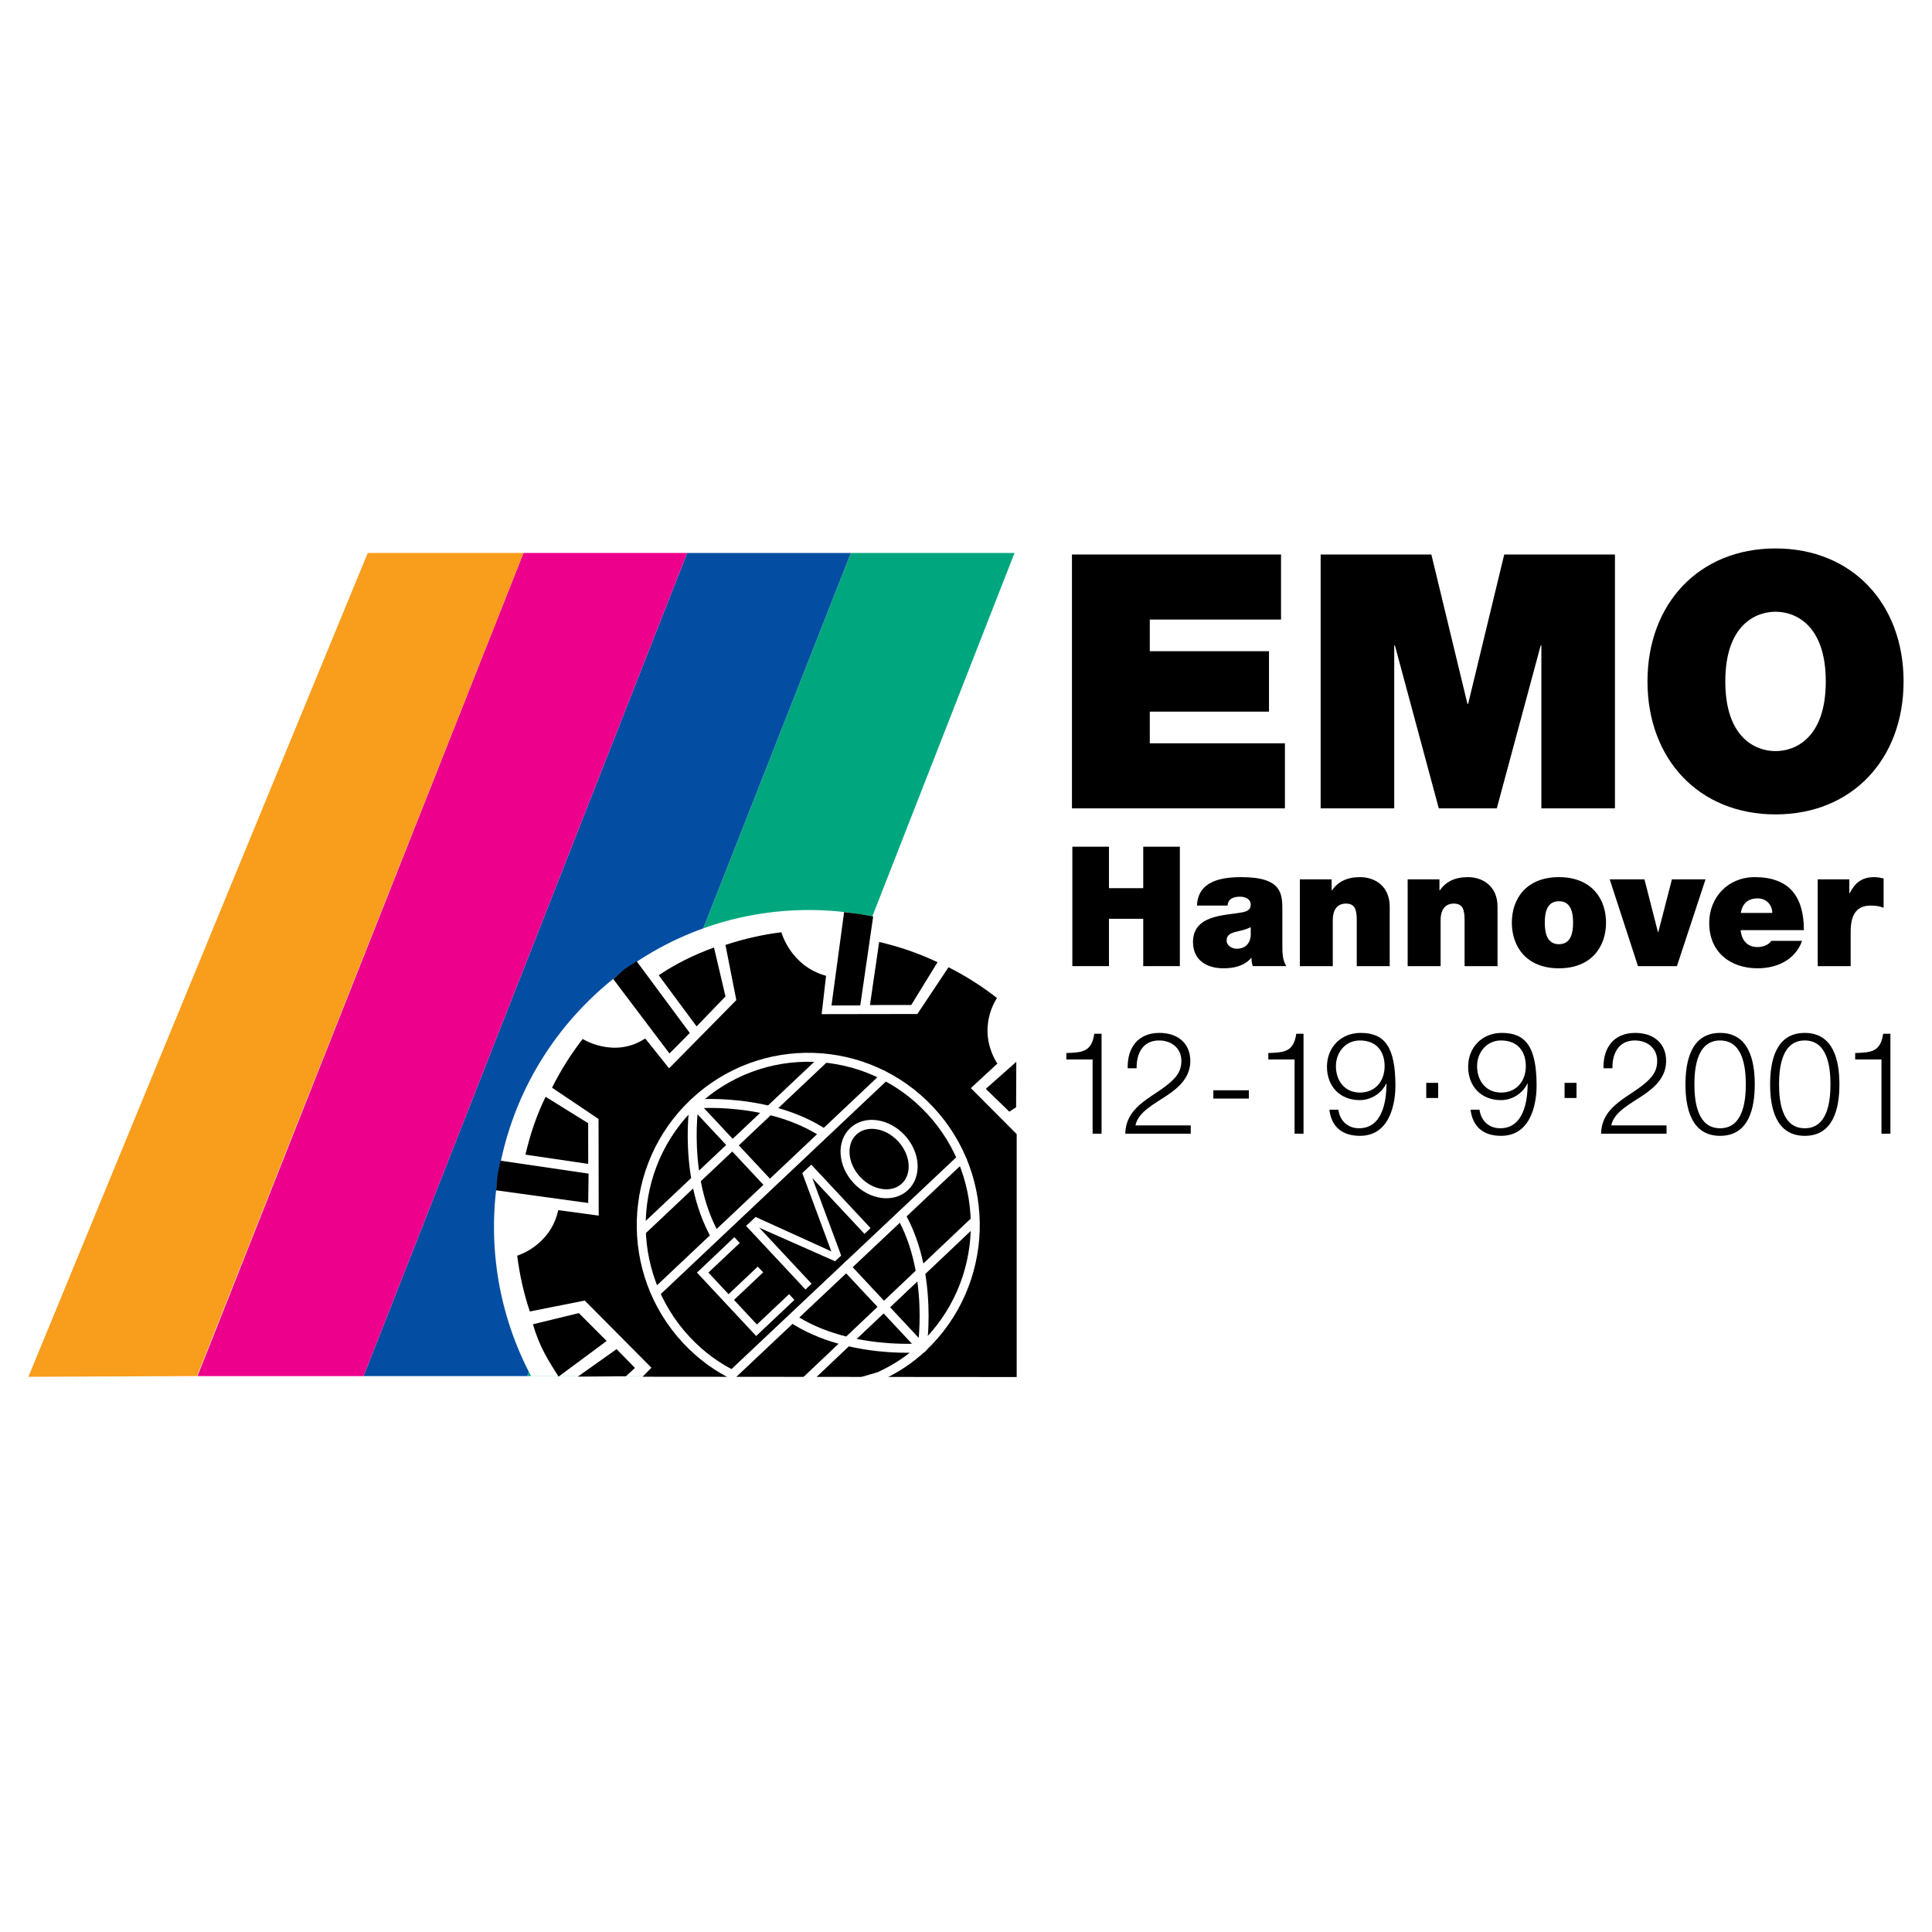 <?xml version="1.0" encoding="utf-8"?>
<!-- Generator: Adobe Illustrator 13.0.0, SVG Export Plug-In . SVG Version: 6.00 Build 14948)  -->
<!DOCTYPE svg PUBLIC "-//W3C//DTD SVG 1.0//EN" "http://www.w3.org/TR/2001/REC-SVG-20010904/DTD/svg10.dtd">
<svg version="1.0" id="Layer_1" xmlns="http://www.w3.org/2000/svg" xmlns:xlink="http://www.w3.org/1999/xlink" x="0px" y="0px"
	 width="192.756px" height="192.756px" viewBox="0 0 192.756 192.756" enable-background="new 0 0 192.756 192.756"
	 xml:space="preserve">
<g>
	<polygon fill-rule="evenodd" clip-rule="evenodd" fill="#FFFFFF" points="0,0 192.756,0 192.756,192.756 0,192.756 0,0 	"/>
	<polygon fill-rule="evenodd" clip-rule="evenodd" fill="#00A77E" points="69.09,137.293 101.219,55.17 84.889,55.17 
		52.601,137.293 69.09,137.293 	"/>
	<polygon fill-rule="evenodd" clip-rule="evenodd" fill="#034EA2" points="52.601,137.293 84.889,55.17 68.558,55.17 
		36.271,137.293 52.601,137.293 	"/>
	<polygon fill-rule="evenodd" clip-rule="evenodd" fill="#EC008C" points="36.271,137.293 68.558,55.17 52.228,55.17 
		19.702,137.293 36.271,137.293 	"/>
	<polygon fill-rule="evenodd" clip-rule="evenodd" fill="#F99D1C" points="19.654,137.293 52.228,55.17 36.689,55.17 2.834,137.363 
		19.654,137.293 	"/>
	<path fill-rule="evenodd" clip-rule="evenodd" fill="#FFFFFF" d="M101.183,137.363l0.005-38.936
		c-12.081-10.408-30.115-10.245-41.95,0.928c-10.624,10.029-12.801,25.615-6.248,37.949l48.186-0.004L101.183,137.363
		L101.183,137.363z"/>
	<polygon fill-rule="evenodd" clip-rule="evenodd" points="68.819,103.061 63.516,95.901 62.321,96.685 61.184,97.68 
		66.792,105.105 68.819,103.061 	"/>
	<path fill-rule="evenodd" clip-rule="evenodd" d="M71.236,94.534c-2.067,0.751-3.793,1.619-5.516,2.765l3.778,5.105l2.884-2.99
		L71.236,94.534L71.236,94.534z"/>
	<polygon fill-rule="evenodd" clip-rule="evenodd" points="58.724,117.094 49.937,115.801 49.644,117.205 49.494,118.758 
		58.684,120.023 58.724,117.094 	"/>
	<path fill-rule="evenodd" clip-rule="evenodd" d="M54.435,109.426c-0.934,1.922-1.543,3.762-2.011,5.773l6.263,0.924l-0.007-4.061
		L54.435,109.426L54.435,109.426z"/>
	<polygon fill-rule="evenodd" clip-rule="evenodd" points="62.448,137.311 63.353,136.48 61.517,134.604 57.645,137.348 
		62.448,137.311 	"/>
	<path fill-rule="evenodd" clip-rule="evenodd" d="M53.173,132.121c0.665,2.324,1.608,3.725,2.553,5.225l4.802-3.557l-2.777-2.781
		L53.173,132.121L53.173,132.121z"/>
	<polygon fill-rule="evenodd" clip-rule="evenodd" points="101.397,105.938 98.351,108.635 100.701,110.914 101.378,110.467 
		101.397,105.938 	"/>
	<polygon fill-rule="evenodd" clip-rule="evenodd" points="85.83,100.312 87.116,91.44 85.72,91.186 84.217,91 82.958,100.318 
		85.83,100.312 	"/>
	<path fill-rule="evenodd" clip-rule="evenodd" d="M93.538,96.001c-1.989-0.938-3.821-1.551-5.823-2.021l-0.919,6.293l4.12-0.006
		L93.538,96.001L93.538,96.001z"/>
	<path fill-rule="evenodd" clip-rule="evenodd" d="M64.112,137.357l0.88-0.9l-6.652-6.701l-5.478,1.09
		c-0.604-1.793-1.023-3.672-1.26-5.568c0,0,3.32-0.971,4.093-4.541l4.038,0.543l-0.016-9.639l-4.641-3.123
		c0.861-1.725,1.888-3.354,3.056-4.861c0,0,3.141,1.994,6.242-0.047l2.38,2.977l6.708-6.805l-1.083-5.505
		c1.822-0.607,3.691-1.03,5.58-1.266c0,0,0.894,3.369,4.458,4.345l-0.441,3.826l9.551-0.016l3.106-4.664
		c1.716,0.865,3.335,1.896,4.837,3.07c0,0-2.16,3.016,0.046,6.572l0.023-0.059l-2.678,2.475l4.573,4.592v24.234L64.112,137.357
		L64.112,137.357z"/>
	
		<line fill="none" stroke="#000000" stroke-width="0.894" stroke-linecap="square" stroke-miterlimit="2.613" x1="69.323" y1="110.23" x2="76.757" y2="118.188"/>
	
		<line fill="none" stroke="#FFFFFF" stroke-width="0.894" stroke-linecap="square" stroke-miterlimit="2.613" x1="73.129" y1="137.068" x2="95.855" y2="115.652"/>
	<polygon fill-rule="evenodd" clip-rule="evenodd" fill="#FFFFFF" points="69.536,126.967 75.445,133.293 79.26,129.691 
		78.725,129.119 75.519,132.145 73.23,129.693 76.142,126.945 75.604,126.369 72.689,129.121 70.676,126.967 73.805,124.012 
		73.265,123.434 69.536,126.967 	"/>
	<polygon fill-rule="evenodd" clip-rule="evenodd" fill="#FFFFFF" points="74.435,122.309 80.363,128.654 80.973,128.08 
		75.749,122.488 83.316,125.836 83.923,125.264 81.046,117.537 86.249,123.104 86.858,122.529 80.939,116.195 80.045,117.039 
		82.943,124.852 75.386,121.414 74.435,122.309 	"/>
	<path fill="none" stroke="#FFFFFF" stroke-width="0.894" stroke-miterlimit="2.613" d="M73.443,137.326
		c-1.785-0.84-3.466-2.035-4.95-3.623c-6.301-6.742-5.97-17.344,0.738-23.678c6.709-6.332,17.255-6,23.556,0.742
		c6.301,6.744,5.971,17.344-0.738,23.678c-1.249,1.18-2.72,2.15-4.329,2.879 M87.72,137.324l-2.411,0.711"/>
	<path fill="none" stroke="#FFFFFF" stroke-width="0.894" stroke-linecap="square" stroke-miterlimit="2.613" d="M65.546,128.852
		l22.68-21.41 M64.269,122.572l17.834-16.836 M69.359,110.27l7.435,7.957 M69.206,110.617c0.377-2.328-1.41,5.859,1.934,12.275
		 M80.421,137.754l16.433-15.561 M91.888,134.379l-7.435-7.957 M91.686,134.477c2.336-0.23-6.059,1.082-12.22-2.674 M69.595,110.139
		c-1.936,0.193,6.127-1.037,12.219,2.678 M92.031,134.152c-0.376,2.328,1.454-6.012-1.891-12.428"/>
	<path fill-rule="evenodd" clip-rule="evenodd" stroke="#FFFFFF" stroke-width="0.894" stroke-miterlimit="2.613" d="
		M90.288,118.404c1.222-1.154,1.058-3.326-0.368-4.854c-1.425-1.525-3.572-1.826-4.794-0.672c-1.221,1.152-1.058,3.326,0.368,4.852
		C86.919,119.256,89.065,119.557,90.288,118.404L90.288,118.404z"/>
	<polygon fill-rule="evenodd" clip-rule="evenodd" points="106.95,55.322 127.808,55.322 127.808,61.814 114.715,61.814 
		114.715,64.971 126.608,64.971 126.608,71.001 114.715,71.001 114.715,74.159 128.196,74.159 128.196,80.65 106.95,80.65 
		106.95,55.322 	"/>
	<polygon fill-rule="evenodd" clip-rule="evenodd" points="131.761,55.322 142.807,55.322 146.406,70.221 146.478,70.221 
		150.077,55.322 161.124,55.322 161.124,80.65 153.783,80.65 153.783,64.403 153.713,64.403 149.336,80.65 143.548,80.65 
		139.172,64.403 139.102,64.403 139.102,80.65 131.761,80.65 131.761,55.322 	"/>
	<path fill-rule="evenodd" clip-rule="evenodd" d="M172.134,67.986c0-5.64,3.035-6.953,5.012-6.953s5.012,1.313,5.012,6.953
		c0,5.641-3.035,6.953-5.012,6.953S172.134,73.626,172.134,67.986L172.134,67.986z M164.37,67.986
		c0,7.734,5.117,13.267,12.775,13.267c7.659,0,12.775-5.533,12.775-13.267c0-7.733-5.116-13.267-12.775-13.267
		C169.487,54.719,164.37,60.253,164.37,67.986L164.37,67.986z"/>
	<polygon fill-rule="evenodd" clip-rule="evenodd" points="106.988,84.476 110.641,84.476 110.641,88.614 114.061,88.614 
		114.061,84.476 117.714,84.476 117.714,96.391 114.061,96.391 114.061,91.668 110.641,91.668 110.641,96.391 106.988,96.391 
		106.988,84.476 	"/>
	<path fill-rule="evenodd" clip-rule="evenodd" d="M124.786,93.304c-0.05,0.901-0.631,1.352-1.378,1.352
		c-0.598,0-1.029-0.4-1.029-0.801c0-0.584,0.382-0.767,1.112-0.934c0.448-0.1,0.896-0.217,1.295-0.417V93.304L124.786,93.304z
		 M127.941,90.9c0-1.668,0.033-3.388-4.085-3.388c-2.042,0-4.333,0.401-4.433,2.837h3.055c0.017-0.368,0.216-0.885,1.229-0.885
		c0.531,0,1.079,0.217,1.079,0.801c0,0.55-0.448,0.684-0.896,0.768c-1.677,0.317-4.864,0.217-4.864,2.954
		c0,1.819,1.378,2.62,3.038,2.62c1.062,0,2.075-0.233,2.773-1.035h0.032c-0.017,0.234,0.033,0.584,0.117,0.818h3.354
		c-0.365-0.551-0.398-1.285-0.398-1.936V90.9L127.941,90.9z"/>
	<path fill-rule="evenodd" clip-rule="evenodd" d="M129.685,87.73h3.171v1.101h0.033c0.614-0.868,1.494-1.318,2.807-1.318
		c1.543,0,2.955,0.952,2.955,2.938v5.941h-3.288v-4.539c0-1.001-0.116-1.703-1.079-1.703c-0.564,0-1.312,0.284-1.312,1.669v4.573
		h-3.287V87.73L129.685,87.73z"/>
	<path fill-rule="evenodd" clip-rule="evenodd" d="M140.443,87.73h3.171v1.101h0.033c0.614-0.868,1.494-1.318,2.806-1.318
		c1.545,0,2.955,0.952,2.955,2.938v5.941h-3.287v-4.539c0-1.001-0.116-1.703-1.079-1.703c-0.564,0-1.312,0.284-1.312,1.669v4.573
		h-3.287V87.73L140.443,87.73z"/>
	<path fill-rule="evenodd" clip-rule="evenodd" d="M156.946,92.052c0,0.917-0.166,2.152-1.411,2.152s-1.411-1.235-1.411-2.152
		c0-0.918,0.166-2.136,1.411-2.136S156.946,91.134,156.946,92.052L156.946,92.052z M160.234,92.052c0-2.403-1.462-4.54-4.699-4.54
		c-3.238,0-4.698,2.136-4.698,4.54s1.46,4.556,4.698,4.556C158.772,96.608,160.234,94.456,160.234,92.052L160.234,92.052z"/>
	<polygon fill-rule="evenodd" clip-rule="evenodd" points="167.307,96.391 163.422,96.391 160.6,87.73 164.068,87.73 
		165.414,93.003 165.447,93.003 166.809,87.73 170.162,87.73 167.307,96.391 	"/>
	<path fill-rule="evenodd" clip-rule="evenodd" d="M173.683,91.084c0.148-0.935,0.714-1.452,1.693-1.452
		c0.847,0,1.444,0.651,1.444,1.452H173.683L173.683,91.084z M179.975,92.803c0-3.372-1.478-5.291-4.897-5.291
		c-2.723,0-4.55,2.053-4.55,4.573c0,2.887,2.075,4.522,4.832,4.522c1.959,0,3.769-0.868,4.433-2.737h-3.071
		c-0.266,0.417-0.847,0.618-1.379,0.618c-1.029,0-1.594-0.701-1.677-1.686H179.975L179.975,92.803z"/>
	<path fill-rule="evenodd" clip-rule="evenodd" d="M181.353,87.73h3.154v1.385h0.034c0.531-1.035,1.229-1.602,2.423-1.602
		c0.333,0,0.648,0.05,0.964,0.134v2.92c-0.332-0.117-0.631-0.217-1.296-0.217c-1.295,0-1.992,0.767-1.992,2.62v3.421h-3.287V87.73
		L181.353,87.73z"/>
	<path fill-rule="evenodd" clip-rule="evenodd" d="M106.388,105.061c1.56-0.057,2.522-0.086,2.792-1.924h0.723v9.971h-0.893v-7.406
		h-2.622V105.061L106.388,105.061z"/>
	<path fill-rule="evenodd" clip-rule="evenodd" d="M118.801,113.107h-6.532c0.071-2.963,3.09-3.689,4.775-5.383
		c0.539-0.557,0.822-1.084,0.822-1.881c0-1.297-1.021-2.037-2.225-2.037c-1.63,0-2.268,1.311-2.239,2.777h-0.893
		c-0.043-2.051,1.021-3.531,3.174-3.531c1.729,0,3.075,0.953,3.075,2.805c0,1.668-1.204,2.707-2.494,3.547
		c-0.964,0.656-2.734,1.539-2.976,2.877h5.512V113.107L118.801,113.107z"/>
	<polygon fill-rule="evenodd" clip-rule="evenodd" points="121.055,109.604 121.055,108.777 124.598,108.777 124.598,109.604 
		121.055,109.604 	"/>
	<path fill-rule="evenodd" clip-rule="evenodd" d="M126.539,105.061c1.559-0.057,2.522-0.086,2.791-1.924h0.723v9.971h-0.893v-7.406
		h-2.621V105.061L126.539,105.061z"/>
	<path fill-rule="evenodd" clip-rule="evenodd" d="M135.679,109.006c-1.517,0-2.395-1.182-2.395-2.635
		c0-1.383,0.963-2.564,2.38-2.564c1.729,0,2.48,1.154,2.48,2.564C138.145,107.838,137.237,109.006,135.679,109.006L135.679,109.006z
		 M132.632,110.715c0.213,1.738,1.304,2.607,3.047,2.607c3.245,0,3.543-3.789,3.543-4.973c0-3.887-1.062-5.297-3.472-5.297
		c-1.956,0-3.359,1.438-3.359,3.375c0,1.951,1.29,3.332,3.273,3.332c1.12,0,2.168-0.668,2.636-1.652h0.029
		c0,1.809-0.425,4.459-2.735,4.459c-1.148,0-1.913-0.754-2.068-1.852H132.632L132.632,110.715z"/>
	<polygon fill-rule="evenodd" clip-rule="evenodd" points="142.297,109.547 142.297,108.037 143.487,108.037 143.487,109.547 
		142.297,109.547 	"/>
	<path fill-rule="evenodd" clip-rule="evenodd" d="M149.765,109.006c-1.517,0-2.396-1.182-2.396-2.635
		c0-1.383,0.964-2.564,2.381-2.564c1.729,0,2.48,1.154,2.48,2.564C152.23,107.838,151.323,109.006,149.765,109.006L149.765,109.006z
		 M146.718,110.715c0.213,1.738,1.304,2.607,3.047,2.607c3.245,0,3.542-3.789,3.542-4.973c0-3.887-1.062-5.297-3.471-5.297
		c-1.956,0-3.359,1.438-3.359,3.375c0,1.951,1.29,3.332,3.273,3.332c1.12,0,2.168-0.668,2.636-1.652h0.028
		c0,1.809-0.425,4.459-2.734,4.459c-1.148,0-1.913-0.754-2.069-1.852H146.718L146.718,110.715z"/>
	<polygon fill-rule="evenodd" clip-rule="evenodd" points="156.099,109.547 156.099,108.037 157.289,108.037 157.289,109.547 
		156.099,109.547 	"/>
	<path fill-rule="evenodd" clip-rule="evenodd" d="M166.273,113.107h-6.533c0.071-2.963,3.09-3.689,4.775-5.383
		c0.539-0.557,0.822-1.084,0.822-1.881c0-1.297-1.021-2.037-2.225-2.037c-1.63,0-2.268,1.311-2.239,2.777h-0.893
		c-0.043-2.051,1.021-3.531,3.174-3.531c1.729,0,3.075,0.953,3.075,2.805c0,1.668-1.204,2.707-2.494,3.547
		c-0.963,0.656-2.734,1.539-2.976,2.877h5.513V113.107L166.273,113.107z"/>
	<path fill-rule="evenodd" clip-rule="evenodd" d="M171.616,103.807c2.267,0,2.564,2.65,2.564,4.373
		c0,1.736-0.298,4.387-2.564,4.387c-2.268,0-2.565-2.65-2.565-4.387C169.051,106.457,169.349,103.807,171.616,103.807
		L171.616,103.807z M171.616,103.053c-2.892,0-3.458,2.805-3.458,5.141c0,2.322,0.566,5.129,3.458,5.129
		c2.891,0,3.457-2.807,3.457-5.143C175.073,105.857,174.507,103.053,171.616,103.053L171.616,103.053z"/>
	<path fill-rule="evenodd" clip-rule="evenodd" d="M180.062,103.807c2.268,0,2.564,2.65,2.564,4.373
		c0,1.736-0.297,4.387-2.564,4.387c-2.267,0-2.565-2.65-2.565-4.387C177.496,106.457,177.795,103.807,180.062,103.807
		L180.062,103.807z M180.062,103.053c-2.891,0-3.458,2.805-3.458,5.141c0,2.322,0.567,5.129,3.458,5.129s3.457-2.807,3.457-5.143
		C183.519,105.857,182.952,103.053,180.062,103.053L180.062,103.053z"/>
	<path fill-rule="evenodd" clip-rule="evenodd" d="M185.092,105.061c1.56-0.057,2.522-0.086,2.792-1.924h0.723v9.971h-0.893v-7.406
		h-2.622V105.061L185.092,105.061z"/>
</g>
</svg>
